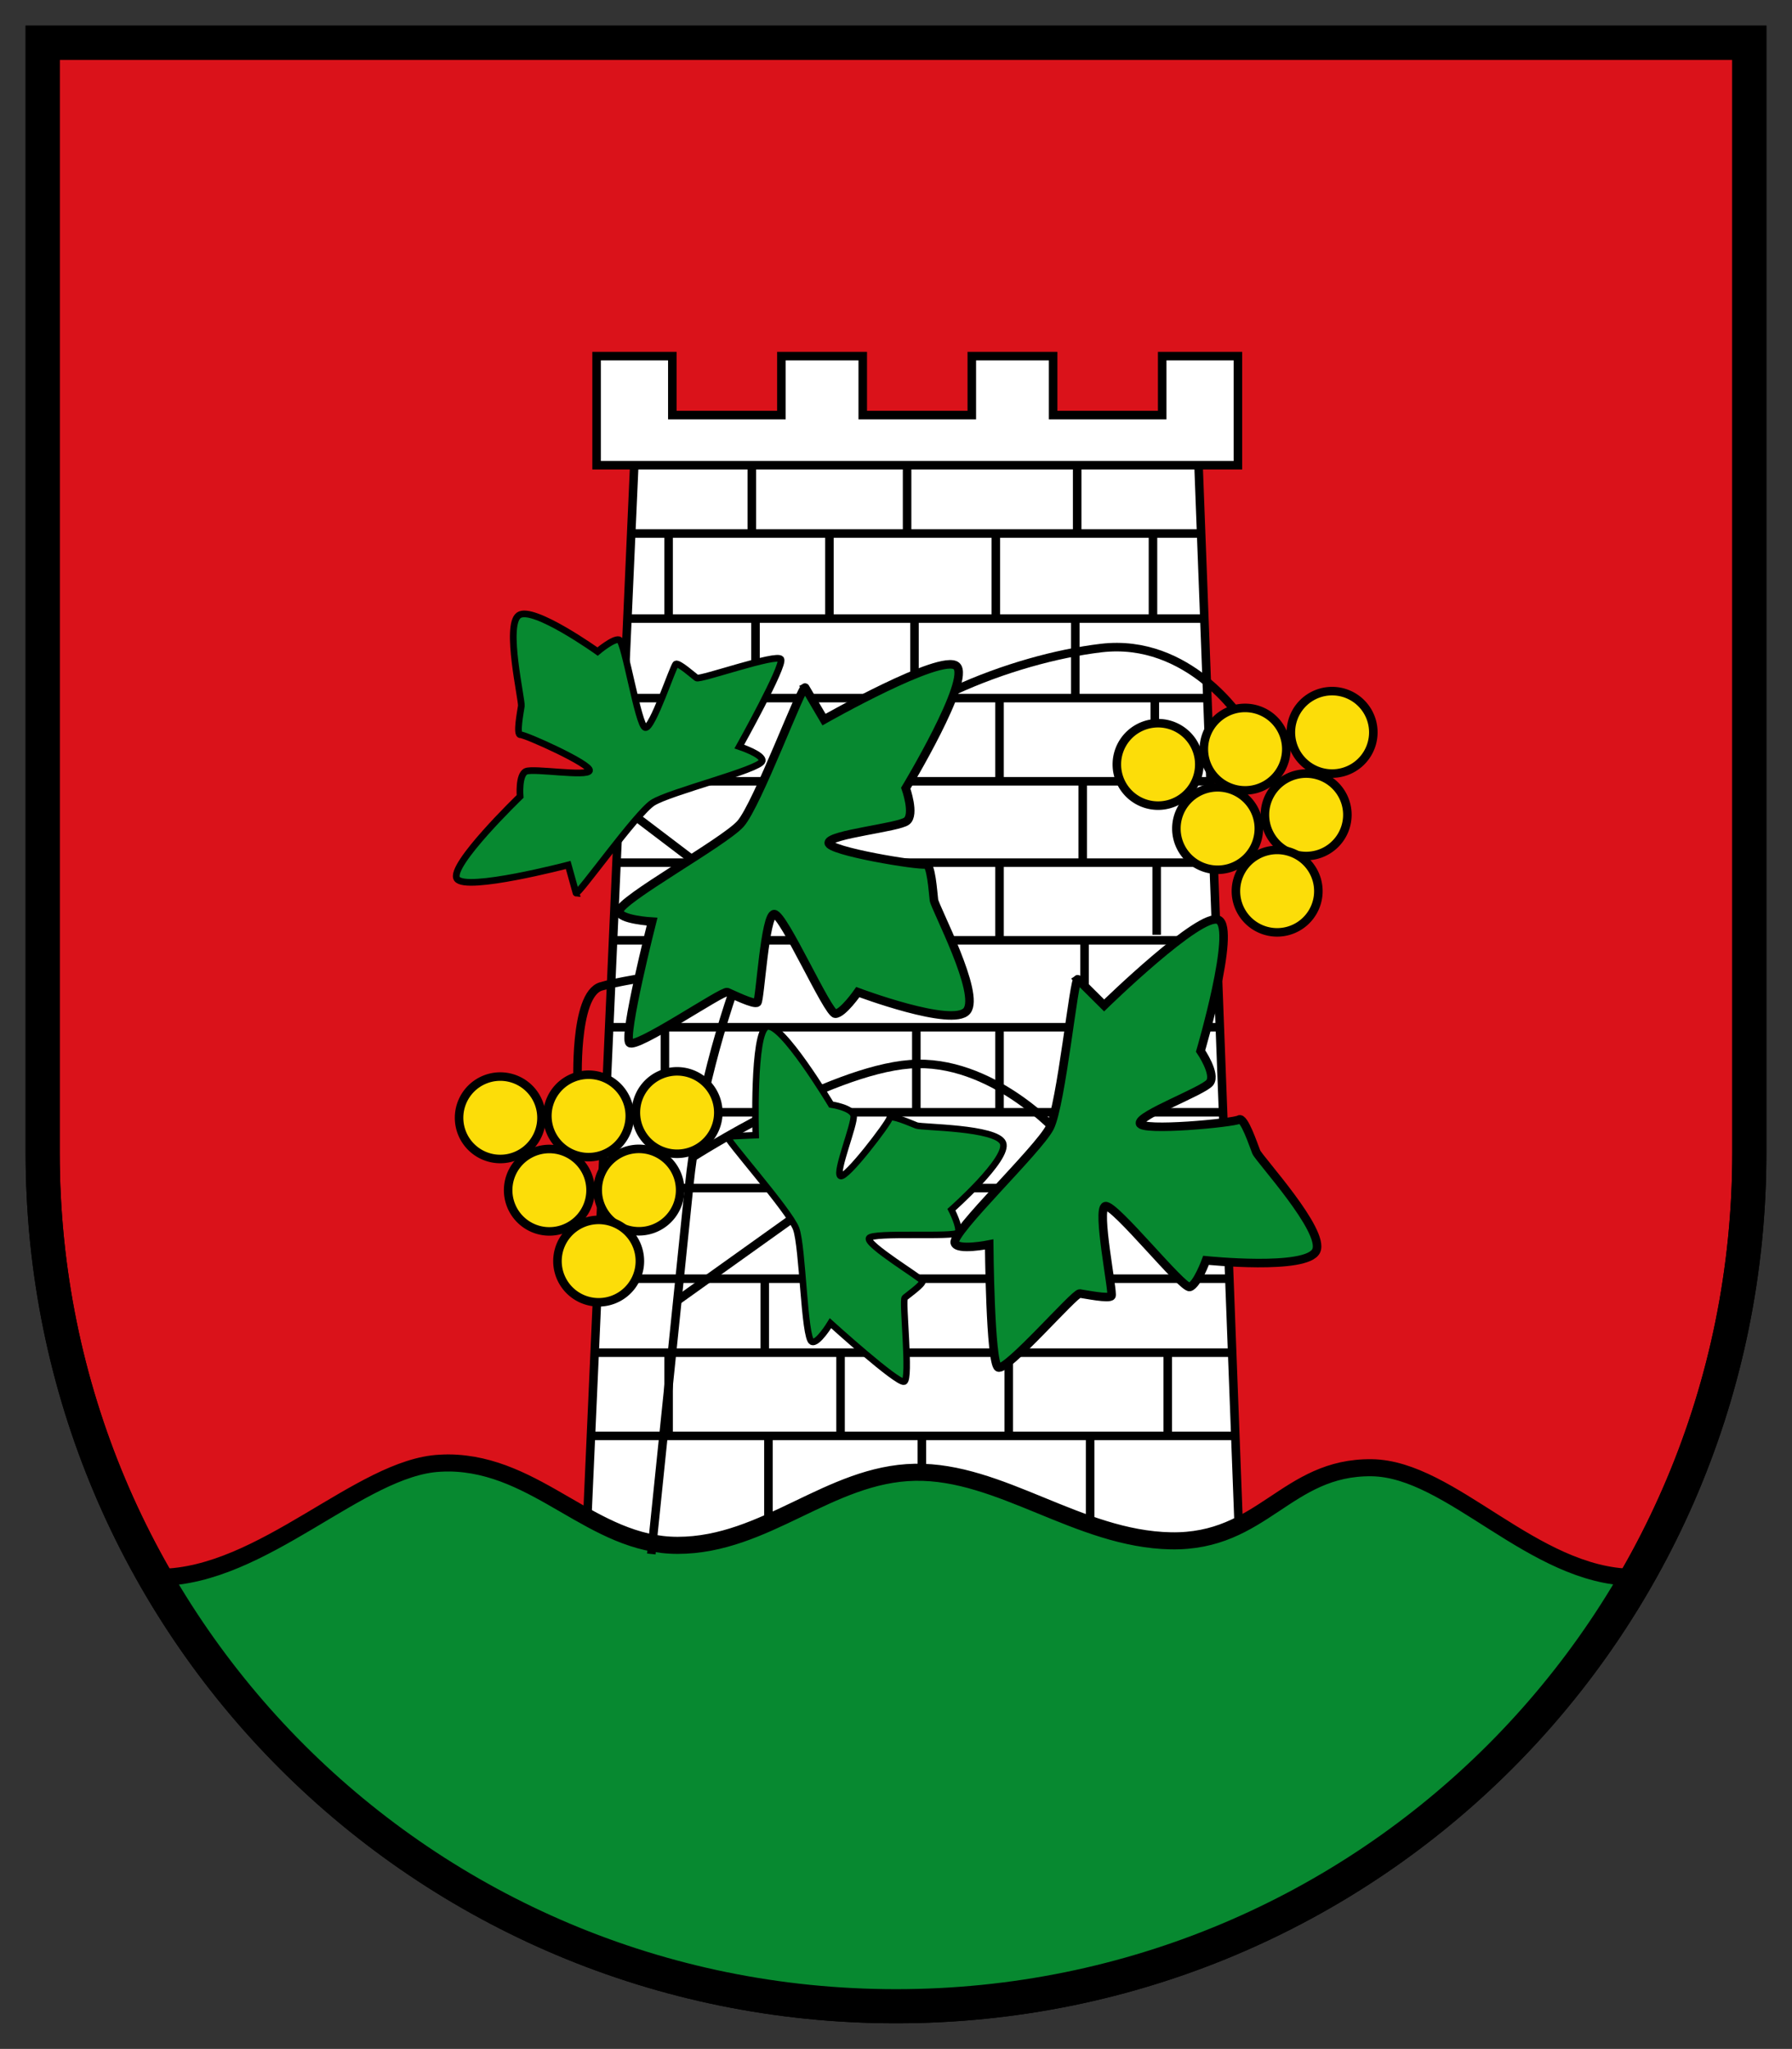 <?xml version="1.0" encoding="UTF-8" standalone="no"?>
<!-- Created with Inkscape (http://www.inkscape.org/) -->

<svg
   xmlns:dc="http://purl.org/dc/elements/1.1/"
   xmlns:cc="http://creativecommons.org/ns#"
   xmlns:rdf="http://www.w3.org/1999/02/22-rdf-syntax-ns#"
   xmlns:svg="http://www.w3.org/2000/svg"
   xmlns="http://www.w3.org/2000/svg"
   xmlns:xlink="http://www.w3.org/1999/xlink"
   xmlns:sodipodi="http://sodipodi.sourceforge.net/DTD/sodipodi-0.dtd"
   xmlns:inkscape="http://www.inkscape.org/namespaces/inkscape"
   version="1.1"
   width="210"
   height="240.062"
   id="svg2"
   inkscape:version="0.48.4 r9939"
   sodipodi:docname="Gols-COA.svg">
  <rect width="100%" height="100%" fill="#333333" stroke="none"/>
  <sodipodi:namedview
     pagecolor="#ffffff"
     bordercolor="#666666"
     borderopacity="1"
     objecttolerance="10"
     gridtolerance="10"
     guidetolerance="10"
     inkscape:pageopacity="0"
     inkscape:pageshadow="2"
     inkscape:window-width="1000"
     inkscape:window-height="924"
     id="namedview69"
     showgrid="false"
     fit-margin-top="3"
     fit-margin-bottom="3"
     fit-margin-left="3"
     fit-margin-right="3"
     inkscape:zoom="1.0082777"
     inkscape:cx="86.601526"
     inkscape:cy="27.000963"
     inkscape:window-x="0"
     inkscape:window-y="0"
     inkscape:window-maximized="0"
     inkscape:current-layer="g3819" />
  <defs
     id="defs4" />
  <g
     transform="translate(-255.094,-270.281)"
     id="layer1">
    <path
       d="m 260.094,275.281 0,130 0,0.062 c 0,55.4 44.6,100 100,100 55.4,0 100,-44.6 100,-100 l 0,-0.062 0,-130 -200,0 z"
       id="rect2890"
       style="fill:#da121a;fill-opacity:1;stroke:#000000;stroke-width:4;stroke-miterlimit:4;stroke-opacity:1;stroke-dasharray:none"
       inkscape:connector-curvature="0" />
    <g
       transform="translate(237.039,-3.339)"
       id="g3850">
      <path
         d="m 92.508,325.298 -5.849,131.071 76.693,-0.433 -4.983,-131.504 -65.86,0.867 z"
         id="path3739"
         style="fill:#ffffff;stroke:#000000;stroke-width:1px;stroke-linecap:butt;stroke-linejoin:miter;stroke-opacity:1"
         inkscape:connector-curvature="0" />
      <path
         d="m 91.858,336.131 66.727,0"
         id="path3741"
         style="fill:none;stroke:#000000;stroke-width:1px;stroke-linecap:butt;stroke-linejoin:miter;stroke-opacity:1"
         inkscape:connector-curvature="0" />
      <path
         d="m 91.425,346.096 67.81,0"
         id="path3743"
         style="fill:none;stroke:#000000;stroke-width:1px;stroke-linecap:butt;stroke-linejoin:miter;stroke-opacity:1"
         inkscape:connector-curvature="0" />
      <path
         d="m 159.451,355.412 -68.027,0"
         id="path3745"
         style="fill:none;stroke:#000000;stroke-width:1px;stroke-linecap:butt;stroke-linejoin:miter;stroke-opacity:1"
         inkscape:connector-curvature="0" />
      <path
         d="m 159.885,365.161 -68.893,0"
         id="path3747"
         style="fill:none;stroke:#000000;stroke-width:1px;stroke-linecap:butt;stroke-linejoin:miter;stroke-opacity:1"
         inkscape:connector-curvature="0" />
      <path
         d="m 160.101,374.694 -69.977,0"
         id="path3749"
         style="fill:none;stroke:#000000;stroke-width:1px;stroke-linecap:butt;stroke-linejoin:miter;stroke-opacity:1"
         inkscape:connector-curvature="0" />
      <path
         d="m 89.908,383.793 70.627,0"
         id="path3751"
         style="fill:none;stroke:#000000;stroke-width:1px;stroke-linecap:butt;stroke-linejoin:miter;stroke-opacity:1"
         inkscape:connector-curvature="0" />
      <path
         d="m 160.751,393.975 -71.493,0"
         id="path3753"
         style="fill:none;stroke:#000000;stroke-width:1px;stroke-linecap:butt;stroke-linejoin:miter;stroke-opacity:1"
         inkscape:connector-curvature="0" />
      <path
         d="m 161.185,403.941 -72.143,0"
         id="path3755"
         style="fill:none;stroke:#000000;stroke-width:1px;stroke-linecap:butt;stroke-linejoin:miter;stroke-opacity:1"
         inkscape:connector-curvature="0" />
      <path
         d="m 88.608,412.823 73.01,0"
         id="path3757"
         style="fill:none;stroke:#000000;stroke-width:1px;stroke-linecap:butt;stroke-linejoin:miter;stroke-opacity:1"
         inkscape:connector-curvature="0" />
      <path
         d="m 162.051,423.439 -74.093,0"
         id="path3759"
         style="fill:none;stroke:#000000;stroke-width:1px;stroke-linecap:butt;stroke-linejoin:miter;stroke-opacity:1"
         inkscape:connector-curvature="0" />
      <path
         d="m 87.742,432.105 74.526,0"
         id="path3761"
         style="fill:none;stroke:#000000;stroke-width:1px;stroke-linecap:butt;stroke-linejoin:miter;stroke-opacity:1"
         inkscape:connector-curvature="0" />
      <path
         d="m 162.484,441.854 -75.393,0"
         id="path3763"
         style="fill:none;stroke:#000000;stroke-width:1px;stroke-linecap:butt;stroke-linejoin:miter;stroke-opacity:1"
         inkscape:connector-curvature="0" />
      <path
         d="m 106.157,335.914 0,-10.832"
         id="path3765"
         style="fill:none;stroke:#000000;stroke-width:1px;stroke-linecap:butt;stroke-linejoin:miter;stroke-opacity:1"
         inkscape:connector-curvature="0" />
      <path
         d="m 124.355,336.131 0,-11.699"
         id="path3767"
         style="fill:none;stroke:#000000;stroke-width:1px;stroke-linecap:butt;stroke-linejoin:miter;stroke-opacity:1"
         inkscape:connector-curvature="0" />
      <path
         d="m 144.286,335.914 0,-11.266"
         id="path3769"
         style="fill:none;stroke:#000000;stroke-width:1px;stroke-linecap:butt;stroke-linejoin:miter;stroke-opacity:1"
         inkscape:connector-curvature="0" />
      <path
         d="m 96.407,346.096 0,-10.182"
         id="path3771"
         style="fill:none;stroke:#000000;stroke-width:1px;stroke-linecap:butt;stroke-linejoin:miter;stroke-opacity:1"
         inkscape:connector-curvature="0" />
      <path
         d="m 115.256,345.88 0,-9.532"
         id="path3773"
         style="fill:none;stroke:#000000;stroke-width:1px;stroke-linecap:butt;stroke-linejoin:miter;stroke-opacity:1"
         inkscape:connector-curvature="0" />
      <path
         d="m 134.754,345.88 0,-9.749"
         id="path3775"
         style="fill:none;stroke:#000000;stroke-width:1px;stroke-linecap:butt;stroke-linejoin:miter;stroke-opacity:1"
         inkscape:connector-curvature="0" />
      <path
         d="m 153.169,345.663 0,-9.532"
         id="path3777"
         style="fill:none;stroke:#000000;stroke-width:1px;stroke-linecap:butt;stroke-linejoin:miter;stroke-opacity:1"
         inkscape:connector-curvature="0" />
      <path
         d="m 106.59,355.195 0,-9.316"
         id="path3779"
         style="fill:none;stroke:#000000;stroke-width:1px;stroke-linecap:butt;stroke-linejoin:miter;stroke-opacity:1"
         inkscape:connector-curvature="0" />
      <path
         d="m 125.221,355.195 0,-9.316"
         id="path3781"
         style="fill:none;stroke:#000000;stroke-width:1px;stroke-linecap:butt;stroke-linejoin:miter;stroke-opacity:1"
         inkscape:connector-curvature="0" />
      <path
         d="m 144.07,355.412 0,-9.099"
         id="path3783"
         style="fill:none;stroke:#000000;stroke-width:1px;stroke-linecap:butt;stroke-linejoin:miter;stroke-opacity:1"
         inkscape:connector-curvature="0" />
      <path
         d="m 153.385,365.161 0,-9.532"
         id="path3785"
         style="fill:none;stroke:#000000;stroke-width:1px;stroke-linecap:butt;stroke-linejoin:miter;stroke-opacity:1"
         inkscape:connector-curvature="0" />
      <path
         d="m 135.187,364.945 0,-9.532"
         id="path3787"
         style="fill:none;stroke:#000000;stroke-width:1px;stroke-linecap:butt;stroke-linejoin:miter;stroke-opacity:1"
         inkscape:connector-curvature="0" />
      <path
         d="m 144.936,374.477 0,-8.882"
         id="path3789"
         style="fill:none;stroke:#000000;stroke-width:1px;stroke-linecap:butt;stroke-linejoin:miter;stroke-opacity:1"
         inkscape:connector-curvature="0" />
      <path
         d="m 135.187,383.793 0,-8.882"
         id="path3791"
         style="fill:none;stroke:#000000;stroke-width:1px;stroke-linecap:butt;stroke-linejoin:miter;stroke-opacity:1"
         inkscape:connector-curvature="0" />
      <path
         d="m 153.602,383.143 0,-8.666"
         id="path3793"
         style="fill:none;stroke:#000000;stroke-width:1px;stroke-linecap:butt;stroke-linejoin:miter;stroke-opacity:1"
         inkscape:connector-curvature="0" />
      <path
         d="m 145.153,393.542 0,-9.749"
         id="path3795"
         style="fill:none;stroke:#000000;stroke-width:1px;stroke-linecap:butt;stroke-linejoin:miter;stroke-opacity:1"
         inkscape:connector-curvature="0" />
      <path
         d="m 125.438,403.941 0,-9.966"
         id="path3797"
         style="fill:none;stroke:#000000;stroke-width:1px;stroke-linecap:butt;stroke-linejoin:miter;stroke-opacity:1"
         inkscape:connector-curvature="0" />
      <path
         d="m 145.803,442.07 0,11.916"
         id="path3799"
         style="fill:none;stroke:#000000;stroke-width:1px;stroke-linecap:butt;stroke-linejoin:miter;stroke-opacity:1"
         inkscape:connector-curvature="0" />
      <path
         d="m 126.088,442.07 0,7.799"
         id="path3801"
         style="fill:none;stroke:#000000;stroke-width:1px;stroke-linecap:butt;stroke-linejoin:miter;stroke-opacity:1"
         inkscape:connector-curvature="0" />
      <path
         d="m 108.106,441.854 0,14.732"
         id="path3803"
         style="fill:none;stroke:#000000;stroke-width:1px;stroke-linecap:butt;stroke-linejoin:miter;stroke-opacity:1"
         inkscape:connector-curvature="0" />
      <path
         d="m 96.407,431.888 0,9.966"
         id="path3805"
         style="fill:none;stroke:#000000;stroke-width:1px;stroke-linecap:butt;stroke-linejoin:miter;stroke-opacity:1"
         inkscape:connector-curvature="0" />
      <path
         d="m 116.556,432.105 0,9.532"
         id="path3807"
         style="fill:none;stroke:#000000;stroke-width:1px;stroke-linecap:butt;stroke-linejoin:miter;stroke-opacity:1"
         inkscape:connector-curvature="0" />
      <path
         d="m 136.27,432.105 0,9.749"
         id="path3809"
         style="fill:none;stroke:#000000;stroke-width:1px;stroke-linecap:butt;stroke-linejoin:miter;stroke-opacity:1"
         inkscape:connector-curvature="0" />
      <path
         d="m 154.902,432.105 0,9.316"
         id="path3811"
         style="fill:none;stroke:#000000;stroke-width:1px;stroke-linecap:butt;stroke-linejoin:miter;stroke-opacity:1"
         inkscape:connector-curvature="0" />
      <path
         d="m 107.673,423.006 0,8.882"
         id="path3813"
         style="fill:none;stroke:#000000;stroke-width:1px;stroke-linecap:butt;stroke-linejoin:miter;stroke-opacity:1"
         inkscape:connector-curvature="0" />
      <path
         d="m 135.187,393.758 0,10.182"
         id="path3815"
         style="fill:none;stroke:#000000;stroke-width:1px;stroke-linecap:butt;stroke-linejoin:miter;stroke-opacity:1"
         inkscape:connector-curvature="0" />
      <path
         d="m 95.974,393.975 0,9.749"
         id="path3817"
         style="fill:none;stroke:#000000;stroke-width:1px;stroke-linecap:butt;stroke-linejoin:miter;stroke-opacity:1"
         inkscape:connector-curvature="0" />
      <path
         d="m 87.969,315.344 0,12.781 75.156,0 0,-12.781 -8.875,0 0,6.906 -12.781,0 0,-6.906 -9.531,0 0,6.906 -12.781,0 0,-6.906 -9.531,0 0,6.906 -12.781,0 0,-6.906 -8.875,0 z"
         id="rect3711"
         style="fill:#ffffff;stroke:#000000;stroke-width:1;stroke-miterlimit:4;stroke-opacity:1"
         inkscape:connector-curvature="0" />
    </g>
    <path
       d="m 307.688,441.688 c -0.337,-0.003 -0.685,0.014 -1.031,0.031 -9.35,0.459 -20.748,13.274 -32.844,13.375 l -0.562,0 c 17.206,30.069 49.581,50.25 86.844,50.25 37.262,0 69.638,-20.181 86.844,-50.25 l -0.469,0 c -11.745,-0.126 -21.316,-12.722 -30.625,-12.844 -10.022,-0.131 -12.772,8.774 -23.562,8.562 -10.79,-0.212 -19.946,-8.216 -29.969,-8.031 -10.022,0.184 -17.501,8.562 -27.812,8.562 -9.99,0 -16.351,-9.554 -26.812,-9.656 z"
       id="path3671"
       style="fill:#078930;fill-opacity:1;stroke:#000000;stroke-width:2;stroke-linecap:butt;stroke-linejoin:miter;stroke-miterlimit:4;stroke-opacity:1;stroke-dasharray:none"
       inkscape:connector-curvature="0" />
    <path
       d="m 260.094,275.281 0,130 0,0.062 c 0,55.4 44.6,100 100,100 55.4,0 100,-44.6 100,-100 l 0,-0.062 0,-130 -200,0 z"
       id="path3679"
       style="fill:none;stroke:#000000;stroke-width:4;stroke-miterlimit:4;stroke-opacity:1;stroke-dasharray:none"
       inkscape:connector-curvature="0" />
    <g
       transform="translate(233.4,-5.492)"
       id="g3843">
      <path
         d="m 167.222,360.077 c 0,0 -6.157,-9.605 -16.501,-8.373 -10.344,1.231 -25.12,6.896 -31.277,15.515 -6.157,8.62 -15.023,28.322 -16.993,47.531 -1.97,19.21 -4.433,43.099 -4.433,43.099"
         id="path3833"
         style="fill:none;stroke:#000000;stroke-width:1px;stroke-linecap:butt;stroke-linejoin:miter;stroke-opacity:1"
         inkscape:connector-curvature="0" />
      <path
         d="m 101.22,428.05 13.792,-9.851"
         id="path3835"
         style="fill:none;stroke:#000000;stroke-width:1px;stroke-linecap:butt;stroke-linejoin:miter;stroke-opacity:1"
         inkscape:connector-curvature="0" />
      <path
         d="m 145.796,408.594 c 0,0 -7.881,-8.866 -17.486,-8.127 -9.605,0.739 -25.367,10.836 -25.367,10.836"
         id="path3837"
         style="fill:none;stroke:#000000;stroke-width:1px;stroke-linecap:butt;stroke-linejoin:miter;stroke-opacity:1"
         inkscape:connector-curvature="0" />
      <path
         d="m 89.399,402.929 c 0,0 -0.493,-10.59 2.709,-11.575 3.202,-0.985 16.501,-2.709 16.501,-2.709"
         id="path3839"
         style="fill:none;stroke:#000000;stroke-width:1px;stroke-linecap:butt;stroke-linejoin:miter;stroke-opacity:1"
         inkscape:connector-curvature="0" />
      <path
         d="m 95.802,371.16 13.299,10.097"
         id="path3841"
         style="fill:none;stroke:#000000;stroke-width:1px;stroke-linecap:butt;stroke-linejoin:miter;stroke-opacity:1"
         inkscape:connector-curvature="0" />
    </g>
    <g
       transform="translate(234.626,-5.364)"
       id="g3819">
      <path
         d="m 114.832,356.214 c -0.311,-0.528 -5.615,13.762 -7.597,15.964 -1.982,2.202 -14.203,8.913 -14.203,10.239 0,0.991 3.853,1.211 3.853,1.211 0,0 -3.413,13.432 -2.642,14.203 0.771,0.771 10.9,-6.165 11.45,-5.945 0.55,0.22 3.193,1.541 3.523,1.211 0.33,-0.33 0.881,-10.349 1.982,-10.349 1.101,0 6.276,11.67 7.156,11.67 0.881,0 2.642,-2.532 2.642,-2.532 0,0 11.12,4.184 12.771,2.202 1.651,-1.982 -3.743,-12.111 -3.853,-12.992 -0.11,-0.881 -0.33,-4.404 -0.991,-4.184 -0.661,0.22 -11.45,-1.541 -11.34,-2.532 0.11,-0.991 8.147,-1.762 9.138,-2.532 0.991,-0.771 -0.11,-3.853 -0.11,-3.853 0,0 7.707,-12.771 5.945,-14.313 -1.762,-1.541 -15.524,6.276 -15.524,6.276 l -2.202,-3.743 z"
         id="path3681"
         style="fill:#078930;fill-opacity:1;stroke:#000000;stroke-width:1px;stroke-linecap:butt;stroke-linejoin:miter;stroke-opacity:1"
         inkscape:connector-curvature="0" />
      <use
         transform="matrix(0.357,-0.674,0.674,0.357,-175.364,359.025)"
         id="use3685"
         x="0"
         y="0"
         width="744.094"
         height="1052.362"
         xlink:href="#path3681"
         style="fill:#078930;fill-opacity:1" />
      <g
         id="g3701">
        <path
           d="m 161.01,365.208 a 4.83,4.83 0 1 1 -9.661,0 4.83,4.83 0 1 1 9.661,0 z"
           id="path3689"
           style="fill:#fcdd09;fill-opacity:1;stroke:#000000;stroke-width:1;stroke-miterlimit:4;stroke-opacity:1;stroke-dasharray:none"
           inkscape:connector-curvature="0" />
        <use
           transform="translate(10.197,-1.789)"
           id="use3691"
           x="0"
           y="0"
           width="744.094"
           height="1052.362"
           xlink:href="#path3689"
           style="fill:#fcdd09;fill-opacity:1" />
        <use
           transform="translate(20.395,-3.757)"
           id="use3693"
           x="0"
           y="0"
           width="744.094"
           height="1052.362"
           xlink:href="#path3689"
           style="fill:#fcdd09;fill-opacity:1" />
        <use
           transform="translate(6.977,7.514)"
           id="use3695"
           x="0"
           y="0"
           width="744.094"
           height="1052.362"
           xlink:href="#path3689"
           style="fill:#fcdd09;fill-opacity:1" />
        <use
           transform="translate(17.353,5.904)"
           id="use3697"
           x="0"
           y="0"
           width="744.094"
           height="1052.362"
           xlink:href="#path3689"
           style="fill:#fcdd09;fill-opacity:1" />
        <use
           transform="translate(13.954,14.849)"
           id="use3699"
           x="0"
           y="0"
           width="744.094"
           height="1052.362"
           xlink:href="#path3689"
           style="fill:#fcdd09;fill-opacity:1" />
      </g>
      <use
         transform="matrix(-0.758,-0.202,0.202,-0.758,103.053,673.478)"
         id="use3683"
         x="0"
         y="0"
         width="744.094"
         height="1052.362"
         xlink:href="#path3681"
         style="fill:#078930;fill-opacity:1" />
      <use
         transform="matrix(0.988,0.152,-0.152,0.988,-19.699,22.046)"
         id="use3709"
         x="0"
         y="0"
         width="744.094"
         height="1052.362"
         xlink:href="#g3701"
         style="fill:#fcdd09;fill-opacity:1" />
      <use
         transform="matrix(0.967,-0.254,0.254,0.967,-54.742,75.094)"
         id="use3687"
         x="0"
         y="0"
         width="744.094"
         height="1052.362"
         xlink:href="#path3681"
         style="fill:#078930;fill-opacity:1" />
    </g>
  </g>
</svg>

